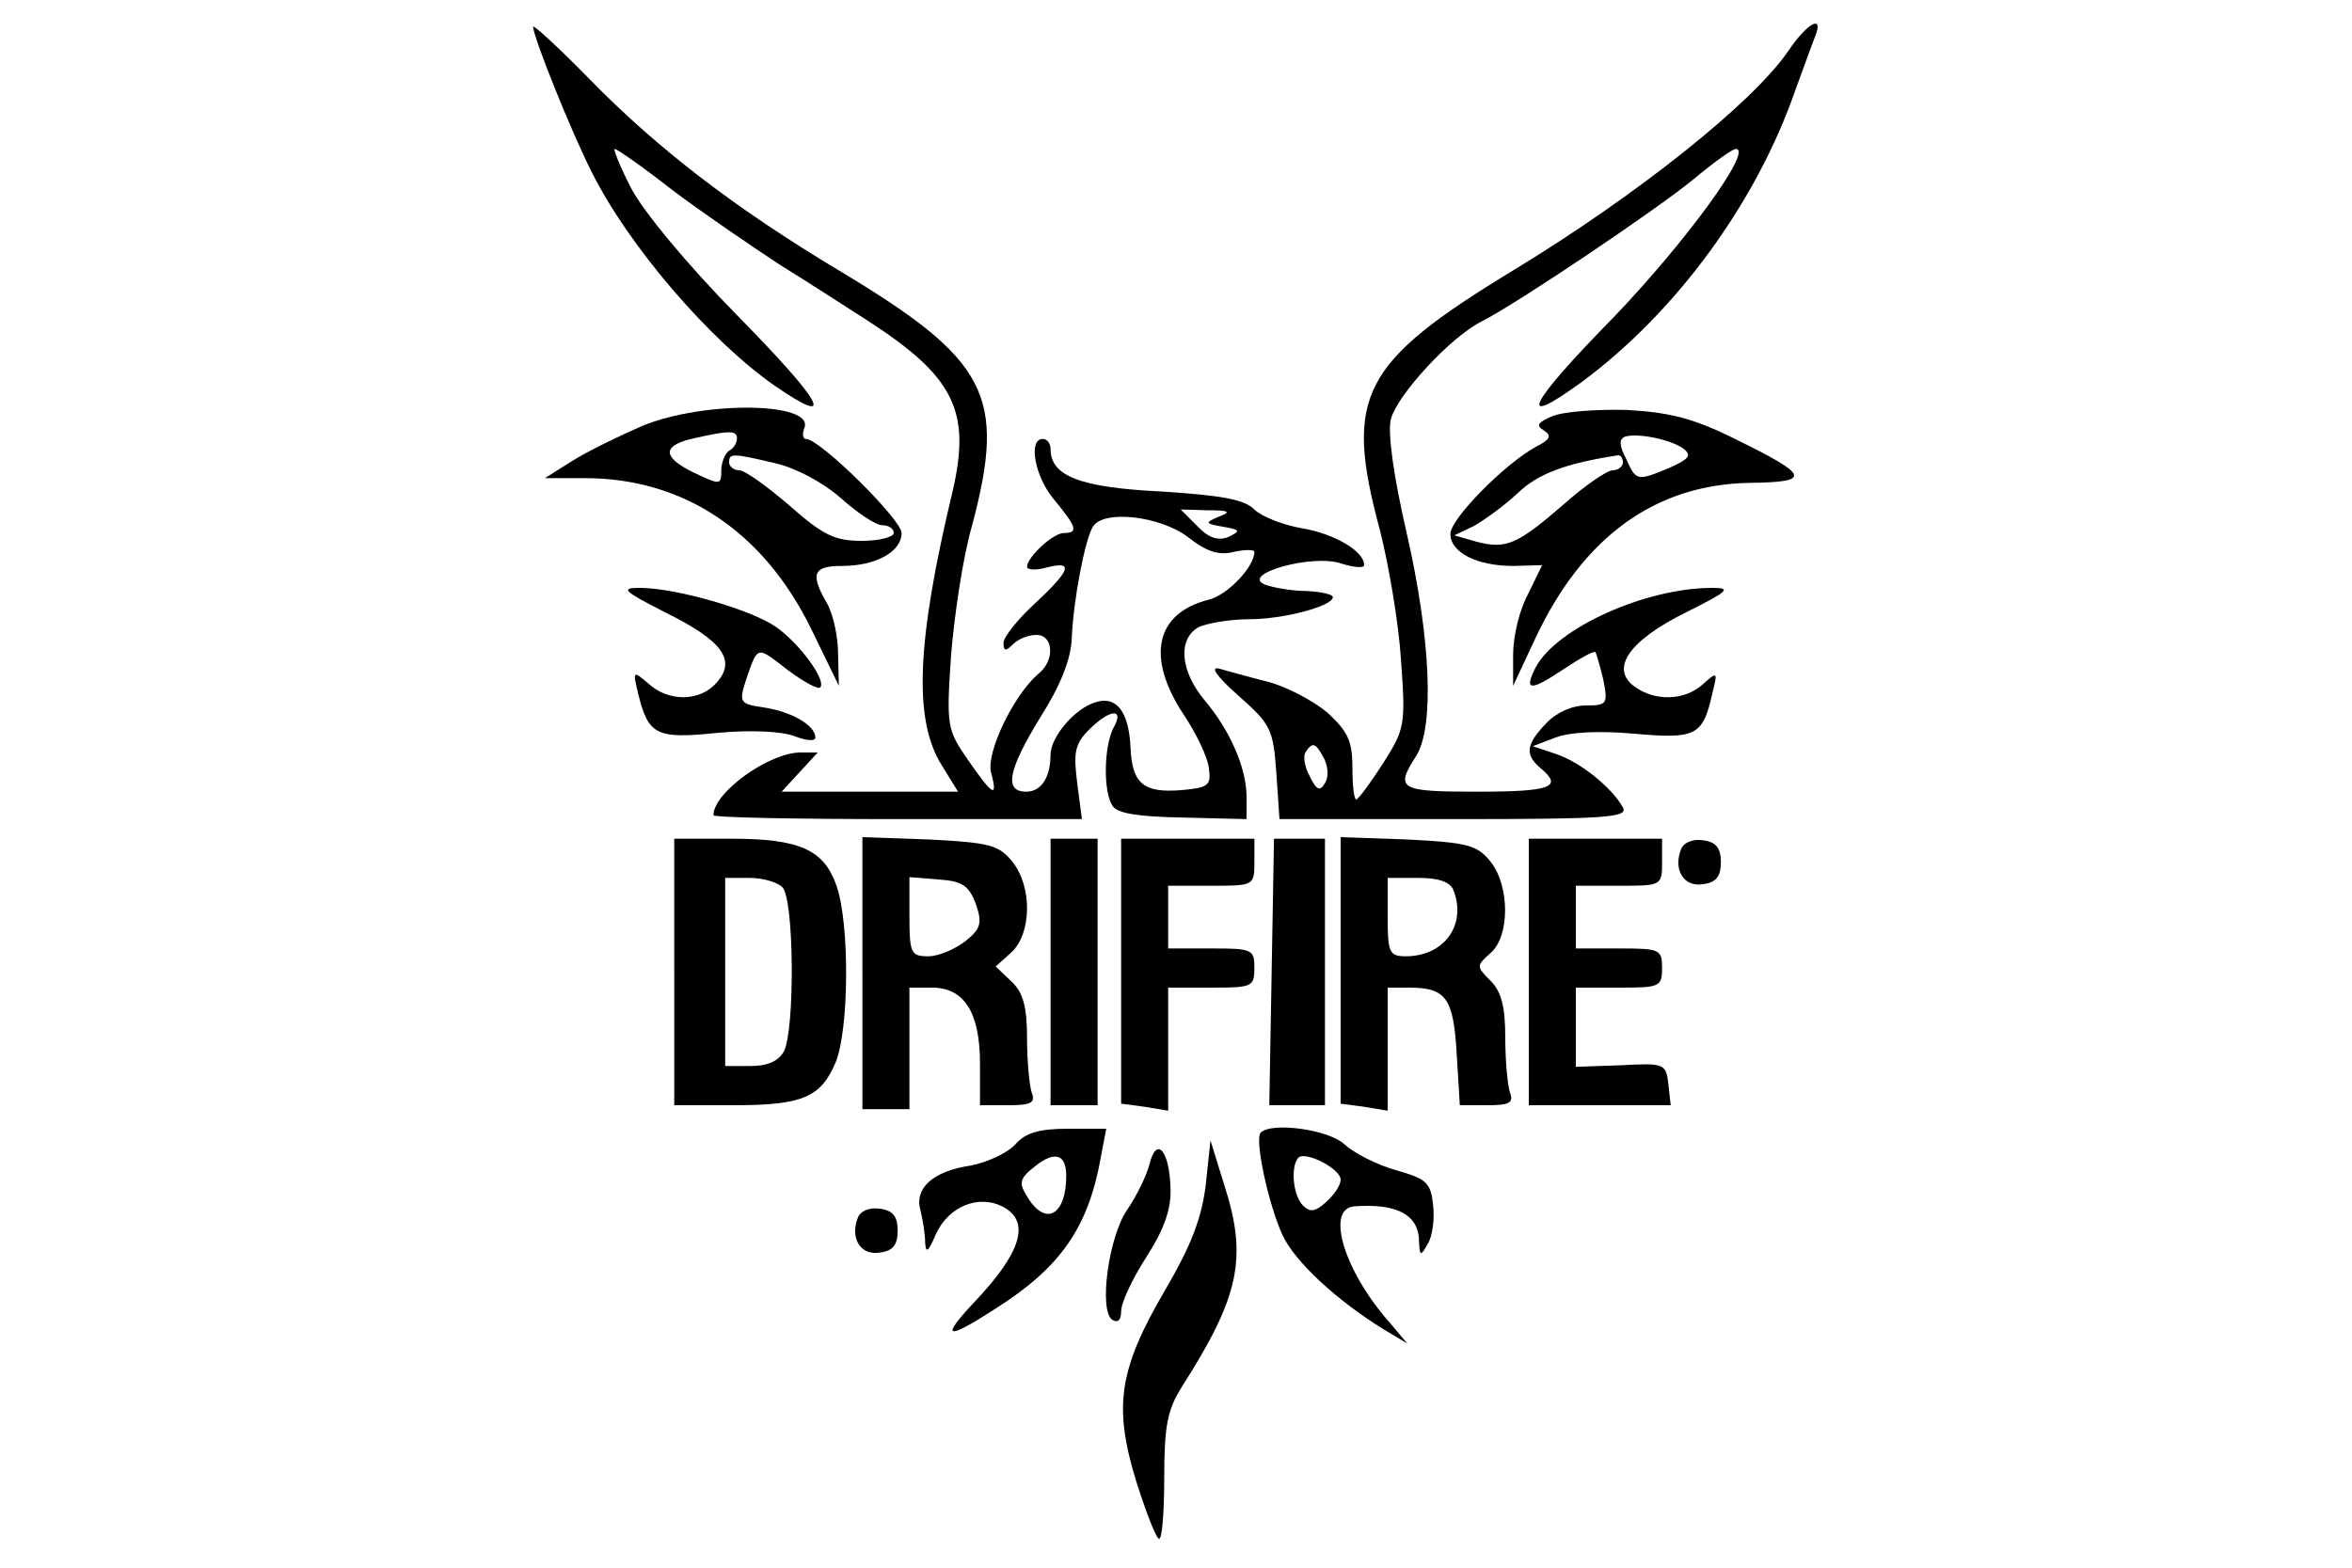 <?xml version="1.0" standalone="no"?>
<!DOCTYPE svg PUBLIC "-//W3C//DTD SVG 20010904//EN"
 "http://www.w3.org/TR/2001/REC-SVG-20010904/DTD/svg10.dtd">
<svg version="1.0" xmlns="http://www.w3.org/2000/svg"
 width="300pt" height="200pt" viewBox="0 0 300 200"
 preserveAspectRatio="xMidYMid meet">
<g transform="translate(0,200) scale(0.1,-0.1)"
fill="#000000" stroke="none">
<path d="M680 1966 c0 -13 49 -135 75 -186 47 -94 150 -214 233 -272 80 -55
63 -23 -48 90 -64 65 -120 133 -135 162 -14 27 -23 50 -21 50 3 0 36 -23 73
-52 37 -28 100 -71 138 -96 39 -24 88 -56 110 -70 112 -72 134 -116 110 -219
-46 -192 -50 -291 -14 -349 l21 -34 -113 0 -112 0 23 25 23 25 -22 0 c-40 0
-111 -51 -111 -80 0 -3 106 -5 235 -5 l235 0 -6 46 c-5 39 -3 50 15 68 27 27
46 28 31 2 -12 -24 -13 -81 -1 -99 6 -10 34 -14 90 -15 l81 -2 0 28 c0 37 -21
85 -53 123 -32 38 -35 79 -8 94 11 5 40 10 64 10 45 0 107 17 107 28 0 4 -15
7 -33 8 -18 0 -42 4 -53 8 -34 13 60 40 97 27 16 -5 29 -6 29 -2 0 18 -38 40
-79 47 -24 4 -52 15 -61 24 -13 13 -42 18 -119 23 -104 5 -141 20 -141 54 0 7
-4 13 -10 13 -19 0 -10 -49 15 -78 28 -34 31 -42 12 -42 -14 0 -47 -31 -47
-43 0 -4 11 -5 25 -1 35 9 31 -3 -15 -46 -22 -20 -40 -43 -40 -50 0 -11 3 -11
12 -2 7 7 20 12 30 12 22 0 24 -33 2 -50 -31 -27 -66 -99 -60 -125 9 -34 3
-31 -29 15 -27 39 -28 43 -22 133 4 50 15 126 27 167 44 166 20 211 -170 325
-132 79 -232 156 -317 243 -40 41 -73 71 -73 68z m875 -625 c-19 -8 -18 -9 5
-13 22 -4 23 -5 7 -13 -13 -5 -25 -2 -40 14 l-21 21 34 -1 c28 0 31 -2 15 -8z
m-40 -26 c24 -19 40 -24 59 -19 14 3 26 3 26 0 0 -19 -34 -55 -58 -61 -68 -17
-81 -73 -32 -147 16 -24 31 -55 32 -69 3 -21 -1 -24 -35 -27 -48 -4 -63 8 -65
54 -2 46 -18 67 -45 58 -26 -8 -56 -43 -57 -66 0 -30 -12 -48 -31 -48 -29 0
-23 28 18 95 25 39 39 74 40 100 2 50 17 127 27 143 13 22 85 14 121 -13z"/>
<path d="M2281 1935 c-45 -66 -193 -184 -351 -280 -194 -118 -216 -160 -170
-331 11 -43 24 -118 27 -166 6 -83 5 -88 -23 -132 -16 -25 -31 -45 -34 -46 -3
0 -5 18 -5 41 0 34 -6 46 -32 70 -18 15 -52 33 -75 39 -24 6 -52 14 -63 17
-12 3 -3 -10 24 -34 42 -37 45 -43 49 -99 l4 -59 223 0 c195 0 222 2 215 15
-14 25 -53 57 -85 68 l-30 10 29 11 c18 7 55 9 100 5 79 -7 88 -3 100 51 7 28
7 29 -12 12 -23 -21 -61 -22 -87 -3 -32 23 -7 59 66 95 54 27 58 31 33 31 -85
0 -198 -51 -225 -101 -16 -31 -7 -31 35 -3 21 14 39 24 41 22 1 -1 6 -18 10
-35 6 -31 5 -33 -22 -33 -18 0 -38 -9 -51 -23 -26 -27 -27 -40 -7 -57 29 -24
14 -30 -80 -30 -100 0 -106 3 -79 45 24 37 19 151 -12 286 -17 74 -24 127 -20
144 8 31 76 105 116 125 47 24 225 144 271 182 25 21 49 38 53 38 23 0 -64
-119 -156 -215 -110 -112 -125 -144 -40 -82 120 89 222 228 272 372 10 27 21
58 25 68 12 29 -9 19 -34 -18z m-592 -903 c5 -10 6 -24 1 -31 -6 -11 -11 -9
-19 8 -7 12 -9 26 -6 31 9 14 13 13 24 -8z"/>
<path d="M820 1457 c-30 -13 -71 -33 -90 -45 l-35 -22 51 0 c126 0 228 -68
289 -193 l35 -72 -1 40 c0 22 -6 51 -14 65 -22 38 -18 48 19 48 43 0 76 18 76
42 0 17 -104 120 -122 120 -4 0 -5 6 -2 14 13 33 -127 35 -206 3z m120 -16 c0
-6 -4 -13 -10 -16 -5 -3 -10 -15 -10 -25 0 -19 -1 -19 -35 -3 -41 20 -41 35 1
44 44 10 54 10 54 0z m49 -32 c26 -6 60 -24 83 -44 21 -19 45 -35 53 -35 8 0
15 -4 15 -10 0 -5 -18 -10 -41 -10 -34 0 -49 7 -92 45 -29 25 -57 45 -64 45
-7 0 -13 5 -13 10 0 12 4 12 59 -1z"/>
<path d="M1980 1469 c-19 -8 -21 -12 -11 -18 11 -7 8 -12 -10 -21 -40 -22
-109 -92 -109 -111 0 -24 34 -41 80 -41 l37 1 -18 -37 c-11 -20 -19 -54 -19
-77 l0 -40 29 62 c61 129 153 195 273 197 79 1 77 9 -19 56 -52 26 -83 34
-138 37 -38 1 -81 -2 -95 -8z m168 -42 c10 -8 6 -13 -19 -24 -41 -17 -42 -17
-55 12 -9 17 -9 25 -1 28 16 5 60 -4 75 -16z m-78 -17 c0 -5 -6 -10 -13 -10
-7 0 -35 -19 -62 -43 -60 -52 -74 -58 -112 -48 l-28 8 25 12 c14 8 39 26 56
42 26 25 62 38 127 48 4 1 7 -3 7 -9z"/>
<path d="M848 1219 c73 -36 92 -61 66 -90 -21 -24 -61 -25 -87 -1 -20 17 -20
16 -13 -13 13 -53 23 -58 101 -50 42 4 82 2 98 -4 15 -6 27 -7 27 -2 0 15 -28
32 -63 38 -34 5 -35 6 -25 37 15 43 13 42 53 11 20 -15 39 -25 41 -22 9 8 -26
56 -56 77 -31 22 -128 50 -174 50 -25 0 -21 -4 32 -31z"/>
<path d="M860 760 l0 -170 76 0 c88 0 111 10 130 55 17 42 18 176 1 225 -16
46 -47 60 -134 60 l-73 0 0 -170z m138 108 c15 -15 16 -181 2 -209 -7 -13 -21
-19 -43 -19 l-32 0 0 120 0 120 31 0 c16 0 35 -5 42 -12z"/>
<path d="M1100 759 l0 -174 30 0 30 0 0 78 0 77 29 0 c41 0 61 -32 61 -97 l0
-53 36 0 c29 0 35 3 30 16 -3 9 -6 40 -6 69 0 41 -5 59 -20 73 l-20 19 20 18
c26 24 27 84 1 116 -17 21 -29 24 -105 28 l-86 3 0 -173z m145 87 c8 -24 6
-31 -14 -47 -13 -10 -34 -19 -47 -19 -22 0 -24 4 -24 51 l0 50 37 -3 c31 -2
39 -8 48 -32z"/>
<path d="M1340 760 l0 -170 30 0 30 0 0 170 0 170 -30 0 -30 0 0 -170z"/>
<path d="M1430 761 l0 -169 30 -4 30 -5 0 79 0 78 55 0 c52 0 55 1 55 25 0 24
-3 25 -55 25 l-55 0 0 40 0 40 55 0 c54 0 55 0 55 30 l0 30 -85 0 -85 0 0
-169z"/>
<path d="M1622 760 l-3 -170 36 0 35 0 0 170 0 170 -33 0 -32 0 -3 -170z"/>
<path d="M1710 762 l0 -170 30 -4 30 -5 0 79 0 78 28 0 c46 0 56 -13 60 -84
l4 -66 35 0 c28 0 34 3 29 16 -3 9 -6 40 -6 70 0 40 -5 59 -19 73 -18 18 -18
19 0 35 25 21 25 86 0 117 -17 21 -29 24 -105 28 l-86 3 0 -170z m144 102 c17
-44 -12 -84 -61 -84 -21 0 -23 5 -23 50 l0 50 39 0 c26 0 41 -5 45 -16z"/>
<path d="M1950 760 l0 -170 91 0 90 0 -3 27 c-3 26 -5 27 -60 24 l-58 -2 0 50
0 51 55 0 c52 0 55 1 55 25 0 24 -3 25 -55 25 l-55 0 0 40 0 40 55 0 c54 0 55
0 55 30 l0 30 -85 0 -85 0 0 -170z"/>
<path d="M2144 916 c-10 -26 4 -48 28 -44 17 2 23 10 23 28 0 18 -6 26 -23 28
-13 2 -25 -3 -28 -12z"/>
<path d="M1295 540 c-10 -11 -36 -23 -57 -27 -48 -7 -72 -29 -64 -57 3 -12 6
-30 6 -41 1 -15 4 -12 14 11 16 35 55 51 86 34 35 -19 22 -59 -38 -122 -43
-46 -35 -48 27 -8 84 53 119 104 135 193 l7 37 -49 0 c-36 0 -54 -5 -67 -20z
m65 -40 c0 -50 -26 -65 -49 -28 -12 19 -11 24 9 40 25 20 40 16 40 -12z"/>
<path d="M1608 555 c-8 -9 10 -92 28 -131 16 -34 69 -83 129 -120 l30 -18 -21
25 c-60 67 -84 148 -46 150 54 4 82 -11 82 -45 1 -19 2 -19 11 -3 6 9 9 32 7
49 -3 29 -8 34 -47 45 -25 7 -54 22 -66 33 -20 19 -93 29 -107 15z m102 -60
c0 -7 -8 -19 -18 -28 -14 -13 -21 -14 -30 -5 -13 13 -16 50 -6 61 9 9 54 -14
54 -28z"/>
<path d="M1466 514 c-4 -15 -17 -41 -28 -57 -24 -34 -37 -130 -19 -141 7 -4
11 0 11 11 0 11 14 41 32 69 22 34 32 61 31 87 -1 49 -18 69 -27 31z"/>
<path d="M1538 489 c-5 -42 -18 -77 -52 -135 -59 -101 -66 -148 -37 -243 12
-38 25 -72 29 -74 4 -3 7 32 7 77 0 67 4 87 22 116 74 116 85 165 54 260 l-17
55 -6 -56z"/>
<path d="M1094 446 c-10 -26 4 -48 28 -44 17 2 23 10 23 28 0 18 -6 26 -23 28
-13 2 -25 -3 -28 -12z"/>
</g>
</svg>
